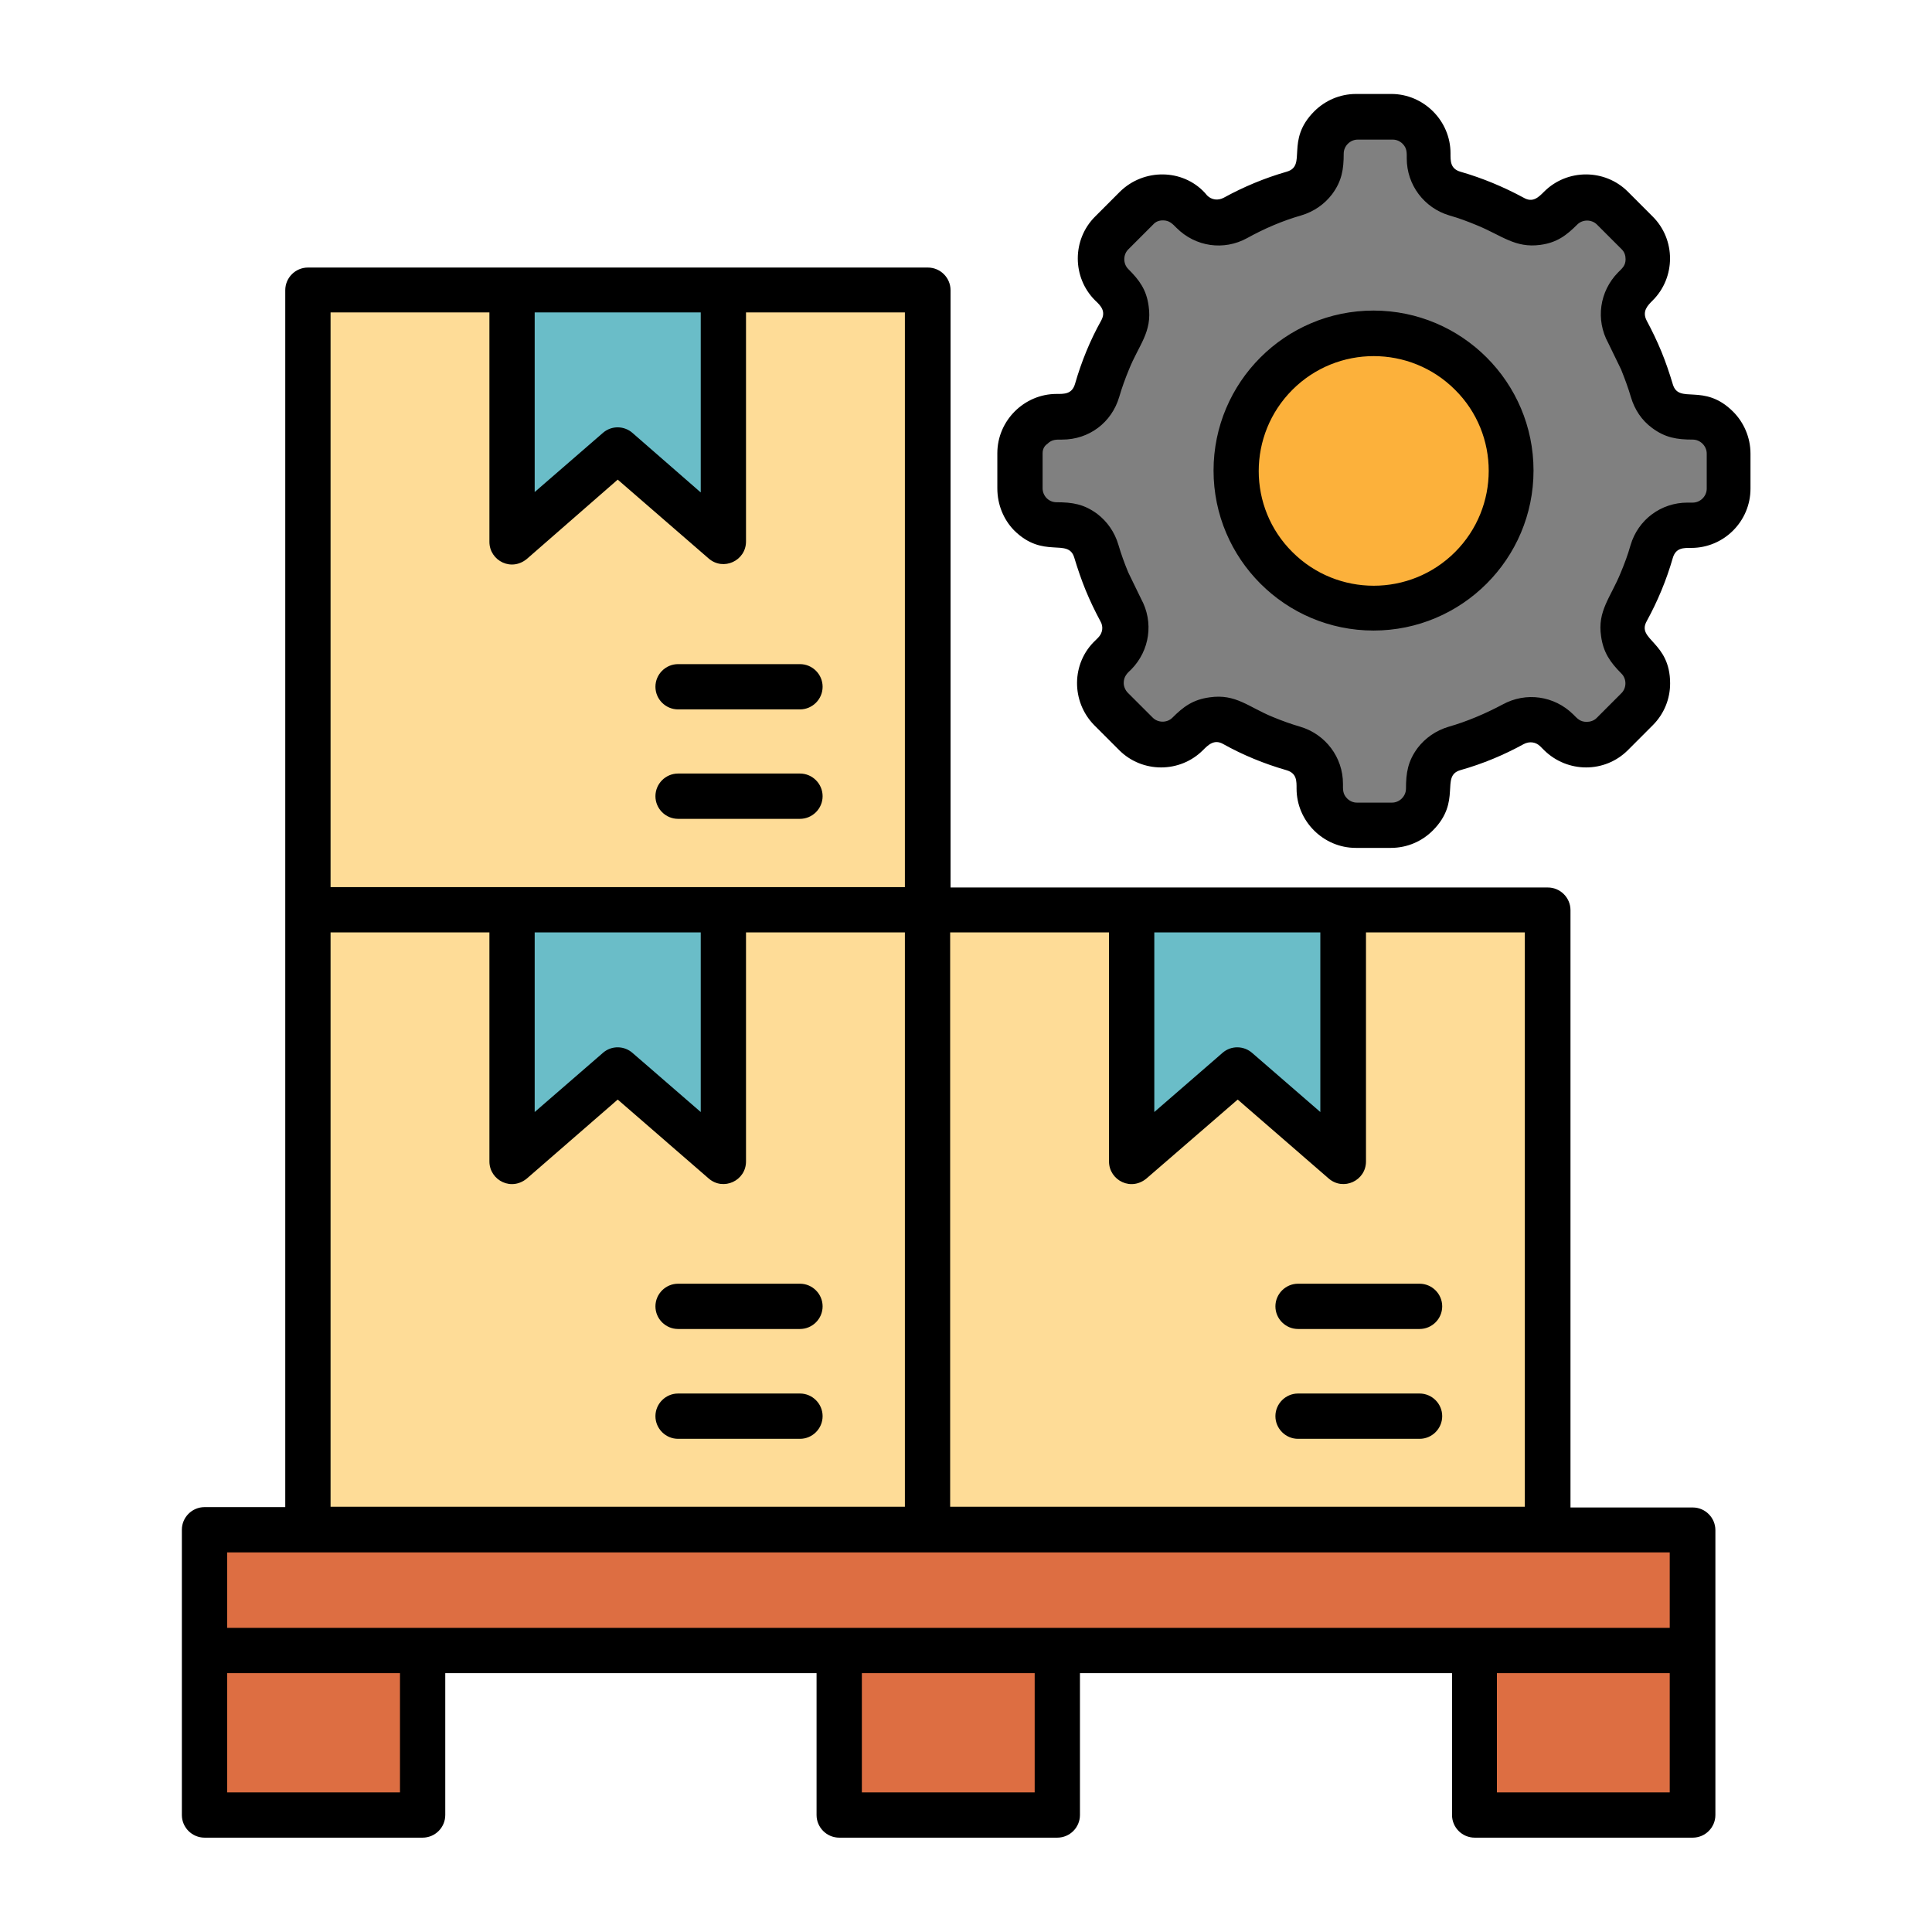 <svg width="60" height="60" viewBox="0 0 60 60" fill="none" xmlns="http://www.w3.org/2000/svg">
<path fill-rule="evenodd" clip-rule="evenodd" d="M9.562 28.254H28.816V47.508H9.562V28.254Z" fill="#FEDC97"/>
<path fill-rule="evenodd" clip-rule="evenodd" d="M22.465 28.254H15.902V36.07L16.242 35.777L19.184 33.223L22.113 35.777L22.465 36.07V28.254Z" fill="#6ABDC8"/>
<path fill-rule="evenodd" clip-rule="evenodd" d="M28.805 28.254H48.047V47.508H28.805V28.254Z" fill="#FEDC97"/>
<path fill-rule="evenodd" clip-rule="evenodd" d="M41.719 28.254H35.145V36.07L35.496 35.777L38.438 33.223L41.367 35.777L41.719 36.07V28.254Z" fill="#6ABDC8"/>
<path fill-rule="evenodd" clip-rule="evenodd" d="M9.562 9H28.816V28.254H9.562V9Z" fill="#FEDC97"/>
<path fill-rule="evenodd" clip-rule="evenodd" d="M22.465 9H15.902V16.828L16.242 16.523L19.184 13.969L22.113 16.523L22.465 16.828V9Z" fill="#6ABDC8"/>
<path fill-rule="evenodd" clip-rule="evenodd" d="M6.352 47.508H52.57V51.258H6.352V47.508Z" fill="#DD6E42"/>
<path fill-rule="evenodd" clip-rule="evenodd" d="M6.352 51.258H13.125V56.367H6.352V51.258Z" fill="#DD6E42"/>
<path fill-rule="evenodd" clip-rule="evenodd" d="M45.785 51.258H52.559V56.367H45.785V51.258Z" fill="#DD6E42"/>
<path fill-rule="evenodd" clip-rule="evenodd" d="M26.074 51.258H32.848V56.367H26.074V51.258Z" fill="#DD6E42"/>
<path fill-rule="evenodd" clip-rule="evenodd" d="M31.676 15.164V14.074C31.676 13.453 32.18 12.938 32.812 12.938H32.965C33.48 12.938 33.914 12.609 34.055 12.117C34.242 11.473 34.488 10.863 34.805 10.301C35.051 9.855 34.98 9.316 34.617 8.953L34.5 8.836C34.055 8.391 34.055 7.676 34.5 7.23L35.273 6.457C35.719 6.012 36.434 6.012 36.879 6.457L36.996 6.574C37.359 6.938 37.898 7.008 38.344 6.762C38.918 6.445 39.527 6.199 40.16 6.012C40.652 5.871 40.98 5.438 40.98 4.922V4.77C40.98 4.137 41.496 3.633 42.117 3.633H43.207C43.828 3.633 44.344 4.137 44.344 4.77V4.922C44.344 5.438 44.672 5.871 45.164 6.012C45.809 6.199 46.418 6.457 46.98 6.762C47.426 7.008 47.965 6.938 48.328 6.574L48.445 6.457C48.891 6.012 49.605 6.012 50.051 6.457L50.824 7.23C51.27 7.676 51.27 8.391 50.824 8.836L50.707 8.953C50.344 9.316 50.273 9.855 50.52 10.301C50.836 10.875 51.082 11.484 51.27 12.117C51.41 12.609 51.844 12.938 52.359 12.938H52.512C53.145 12.938 53.648 13.453 53.648 14.074V15.164C53.648 15.785 53.145 16.301 52.512 16.301H52.359C51.844 16.301 51.41 16.629 51.27 17.121C51.082 17.754 50.824 18.375 50.52 18.938C50.273 19.383 50.344 19.922 50.707 20.285L50.824 20.402C51.27 20.848 51.27 21.562 50.824 22.008L50.051 22.781C49.605 23.227 48.891 23.227 48.445 22.781L48.328 22.664C47.965 22.301 47.426 22.23 46.98 22.477C46.406 22.793 45.797 23.039 45.164 23.227C44.672 23.367 44.344 23.801 44.344 24.316V24.469C44.344 25.09 43.828 25.605 43.207 25.605H42.117C41.496 25.605 40.98 25.09 40.98 24.469V24.316C40.98 23.801 40.652 23.367 40.16 23.227C39.527 23.039 38.906 22.793 38.344 22.477C37.898 22.23 37.359 22.301 36.996 22.664L36.879 22.781C36.434 23.227 35.719 23.227 35.273 22.781L34.5 22.008C34.055 21.562 34.055 20.848 34.5 20.402L34.617 20.285C34.98 19.922 35.051 19.383 34.805 18.938C34.488 18.363 34.242 17.754 34.055 17.121C33.914 16.629 33.48 16.301 32.965 16.301H32.812C32.18 16.301 31.676 15.785 31.676 15.164Z" fill="#808080"/>
<path fill-rule="evenodd" clip-rule="evenodd" d="M42.656 10.348C45.012 10.348 46.934 12.258 46.934 14.625C46.934 16.992 45.023 18.891 42.656 18.891C40.289 18.891 38.391 16.98 38.391 14.625C38.391 12.27 40.301 10.348 42.656 10.348Z" fill="#FCB13B"/>
<path d="M42.656 9.645C45.398 9.645 47.625 11.871 47.625 14.613C47.625 17.355 45.398 19.582 42.656 19.582C39.914 19.582 37.688 17.355 37.688 14.613C37.688 11.871 39.914 9.645 42.656 9.645ZM45.188 12.105C43.793 10.711 41.531 10.711 40.137 12.105C38.742 13.5 38.742 15.762 40.137 17.145C41.531 18.539 43.793 18.539 45.188 17.145C46.582 15.75 46.582 13.488 45.188 12.105ZM30.973 15.164V14.074C30.973 13.066 31.805 12.234 32.812 12.234C33.047 12.234 33.293 12.246 33.387 11.918C33.586 11.227 33.855 10.57 34.195 9.961C34.359 9.668 34.184 9.492 34.008 9.328C33.293 8.613 33.293 7.441 34.008 6.727L34.781 5.953C35.52 5.227 36.727 5.238 37.418 5.988L37.488 6.07C37.629 6.211 37.828 6.234 38.004 6.141C38.625 5.801 39.27 5.531 39.961 5.332C40.605 5.145 39.902 4.371 40.816 3.457C41.145 3.129 41.602 2.918 42.117 2.918H43.207C44.215 2.918 45.047 3.75 45.047 4.758C45.047 4.992 45.035 5.238 45.352 5.332C46.043 5.531 46.688 5.801 47.32 6.141C47.602 6.305 47.777 6.129 47.953 5.953C48.668 5.238 49.84 5.238 50.555 5.953L51.328 6.727C52.043 7.441 52.043 8.613 51.328 9.328C51.164 9.492 50.988 9.668 51.141 9.961C51.305 10.266 51.457 10.582 51.598 10.922C51.727 11.238 51.844 11.578 51.949 11.93C52.137 12.574 52.91 11.871 53.824 12.785C54.152 13.113 54.363 13.582 54.363 14.086V15.176C54.363 16.184 53.543 17.016 52.523 17.016C52.289 17.016 52.043 17.004 51.949 17.332C51.75 18.023 51.48 18.668 51.141 19.289C50.812 19.875 51.867 19.922 51.867 21.223C51.867 21.691 51.691 22.16 51.328 22.523L50.555 23.297C49.84 24.012 48.68 24.012 47.953 23.297L47.836 23.18C47.695 23.039 47.496 23.016 47.32 23.109C46.699 23.449 46.055 23.719 45.352 23.918C44.719 24.105 45.41 24.879 44.496 25.793C44.168 26.121 43.711 26.332 43.195 26.332H42.105C41.098 26.332 40.266 25.5 40.266 24.492C40.266 24.258 40.277 24.012 39.949 23.918C39.258 23.719 38.602 23.449 37.992 23.109C37.711 22.945 37.523 23.133 37.359 23.297C36.645 24.012 35.473 24.012 34.758 23.297L33.984 22.523C33.258 21.785 33.27 20.59 34.02 19.887L34.102 19.805C34.242 19.664 34.277 19.465 34.172 19.289C34.008 18.984 33.855 18.668 33.715 18.328C33.586 18.012 33.469 17.672 33.363 17.32C33.176 16.688 32.402 17.379 31.488 16.465C31.172 16.137 30.973 15.68 30.973 15.164ZM32.379 14.074V15.164C32.379 15.398 32.566 15.598 32.812 15.598C33.305 15.598 33.668 15.656 34.078 15.961C34.383 16.195 34.617 16.523 34.734 16.922C34.816 17.203 34.922 17.496 35.039 17.777L35.438 18.598C35.836 19.324 35.707 20.203 35.133 20.789C35.004 20.906 34.898 21.012 34.898 21.211C34.898 21.316 34.945 21.434 35.027 21.516L35.801 22.289C35.965 22.453 36.246 22.453 36.41 22.289C36.75 21.949 37.043 21.727 37.57 21.656C38.379 21.539 38.777 21.961 39.527 22.266C39.809 22.383 40.102 22.488 40.383 22.57C41.168 22.805 41.707 23.52 41.707 24.34C41.707 24.516 41.695 24.656 41.836 24.797C41.918 24.879 42.023 24.926 42.141 24.926H43.23C43.465 24.926 43.664 24.727 43.664 24.492C43.664 24 43.723 23.637 44.027 23.227C44.262 22.922 44.59 22.688 44.988 22.57C45.562 22.406 46.137 22.16 46.664 21.879C47.391 21.48 48.27 21.609 48.855 22.184C48.984 22.312 49.066 22.418 49.277 22.418C49.383 22.418 49.5 22.383 49.582 22.301L50.355 21.527C50.52 21.363 50.52 21.082 50.355 20.918C50.004 20.566 49.793 20.262 49.723 19.758C49.605 18.973 50.016 18.562 50.332 17.789C50.449 17.508 50.555 17.227 50.637 16.934C50.871 16.137 51.586 15.609 52.406 15.609H52.57C52.805 15.609 53.004 15.41 53.004 15.176V14.086C53.004 13.852 52.805 13.652 52.57 13.652C52.078 13.652 51.715 13.594 51.305 13.289C50.988 13.055 50.766 12.727 50.648 12.328C50.566 12.047 50.461 11.766 50.344 11.473L49.945 10.652C49.547 9.926 49.676 9.047 50.25 8.461C50.379 8.332 50.484 8.25 50.484 8.051C50.484 7.934 50.449 7.828 50.367 7.746L49.594 6.973C49.43 6.809 49.148 6.809 48.984 6.973C48.645 7.312 48.352 7.535 47.836 7.605C47.051 7.711 46.641 7.312 45.867 6.996C45.586 6.879 45.305 6.773 45.012 6.691C44.227 6.457 43.688 5.742 43.688 4.922C43.688 4.746 43.699 4.605 43.559 4.465C43.477 4.383 43.371 4.336 43.254 4.336H42.164C41.93 4.336 41.73 4.535 41.73 4.77C41.73 5.262 41.672 5.625 41.367 6.035C41.133 6.34 40.805 6.574 40.406 6.691C39.832 6.855 39.258 7.102 38.73 7.395C38.004 7.793 37.125 7.664 36.539 7.078C36.41 6.949 36.316 6.844 36.117 6.844C36 6.844 35.895 6.879 35.812 6.973L35.039 7.746C34.875 7.91 34.875 8.191 35.039 8.355C35.379 8.695 35.602 8.988 35.672 9.504C35.789 10.312 35.367 10.711 35.062 11.473C34.945 11.754 34.84 12.047 34.758 12.328C34.523 13.125 33.82 13.652 32.988 13.652C32.812 13.652 32.672 13.641 32.531 13.781C32.426 13.852 32.379 13.957 32.379 14.074ZM33.539 51.961V56.367C33.539 56.754 33.223 57.07 32.836 57.07H26.062C25.676 57.07 25.359 56.754 25.359 56.367V51.961H13.828V56.367C13.828 56.754 13.512 57.07 13.125 57.07H6.352C5.965 57.07 5.648 56.754 5.648 56.367V47.508C5.648 47.121 5.965 46.805 6.352 46.805H8.859V9.012C8.859 8.625 9.176 8.309 9.562 8.309H28.816C29.203 8.309 29.52 8.625 29.52 9.012V27.562H48.07C48.457 27.562 48.773 27.879 48.773 28.266V46.816H52.57C52.957 46.816 53.273 47.133 53.273 47.52V56.367C53.273 56.754 52.957 57.07 52.57 57.07H45.797C45.41 57.07 45.094 56.754 45.094 56.367V51.961H33.539ZM26.766 51.961V55.664H32.133V51.961H26.766ZM46.488 51.961V55.664H51.855V51.961H46.488ZM7.055 51.961V55.664H12.422V51.961H7.055ZM51.855 48.211C36.926 48.211 21.984 48.211 7.055 48.211V50.555H51.855V48.211ZM24.844 24.023C25.23 24.023 25.547 24.34 25.547 24.727C25.547 25.113 25.23 25.43 24.844 25.43H21.059C20.672 25.43 20.355 25.113 20.355 24.727C20.355 24.34 20.672 24.023 21.059 24.023H24.844ZM24.844 20.625C25.23 20.625 25.547 20.941 25.547 21.328C25.547 21.715 25.23 22.031 24.844 22.031H21.059C20.672 22.031 20.355 21.715 20.355 21.328C20.355 20.941 20.672 20.625 21.059 20.625H24.844ZM21.762 9.703H16.605V15.281L18.727 13.441C18.996 13.207 19.395 13.219 19.652 13.453L21.762 15.293V9.703ZM23.168 9.703V16.816C23.168 17.414 22.465 17.742 22.008 17.344L19.184 14.895L16.406 17.32C15.902 17.789 15.199 17.414 15.199 16.828V9.703H10.266V27.551H28.102V9.703H23.168ZM44.086 43.277C44.473 43.277 44.789 43.594 44.789 43.98C44.789 44.367 44.473 44.684 44.086 44.684H40.312C39.926 44.684 39.609 44.367 39.609 43.98C39.609 43.594 39.926 43.277 40.312 43.277H44.086ZM44.086 39.867C44.473 39.867 44.789 40.184 44.789 40.57C44.789 40.957 44.473 41.273 44.086 41.273H40.312C39.926 41.273 39.609 40.957 39.609 40.57C39.609 40.184 39.926 39.867 40.312 39.867H44.086ZM35.848 28.957V34.535L37.969 32.695C38.238 32.461 38.637 32.473 38.895 32.707L41.004 34.535V28.957H35.848ZM42.422 28.957V36.07C42.422 36.668 41.719 36.996 41.262 36.598L38.438 34.148L35.648 36.562C35.145 37.031 34.441 36.656 34.441 36.07V28.957H29.508V46.793H47.355V28.957H42.422ZM28.102 46.805V28.957H23.168V36.07C23.168 36.668 22.465 36.996 22.008 36.598L19.184 34.148L16.406 36.562C15.902 37.031 15.199 36.656 15.199 36.07V28.957H10.266V46.793H28.102V46.805ZM24.844 43.277C25.23 43.277 25.547 43.594 25.547 43.98C25.547 44.367 25.23 44.684 24.844 44.684H21.059C20.672 44.684 20.355 44.367 20.355 43.98C20.355 43.594 20.672 43.277 21.059 43.277H24.844ZM24.844 39.867C25.23 39.867 25.547 40.184 25.547 40.57C25.547 40.957 25.23 41.273 24.844 41.273H21.059C20.672 41.273 20.355 40.957 20.355 40.57C20.355 40.184 20.672 39.867 21.059 39.867H24.844ZM16.605 28.957V34.535L18.727 32.695C18.996 32.461 19.395 32.473 19.652 32.707L21.762 34.535V28.957H16.605Z" fill="black"/>
</svg>
